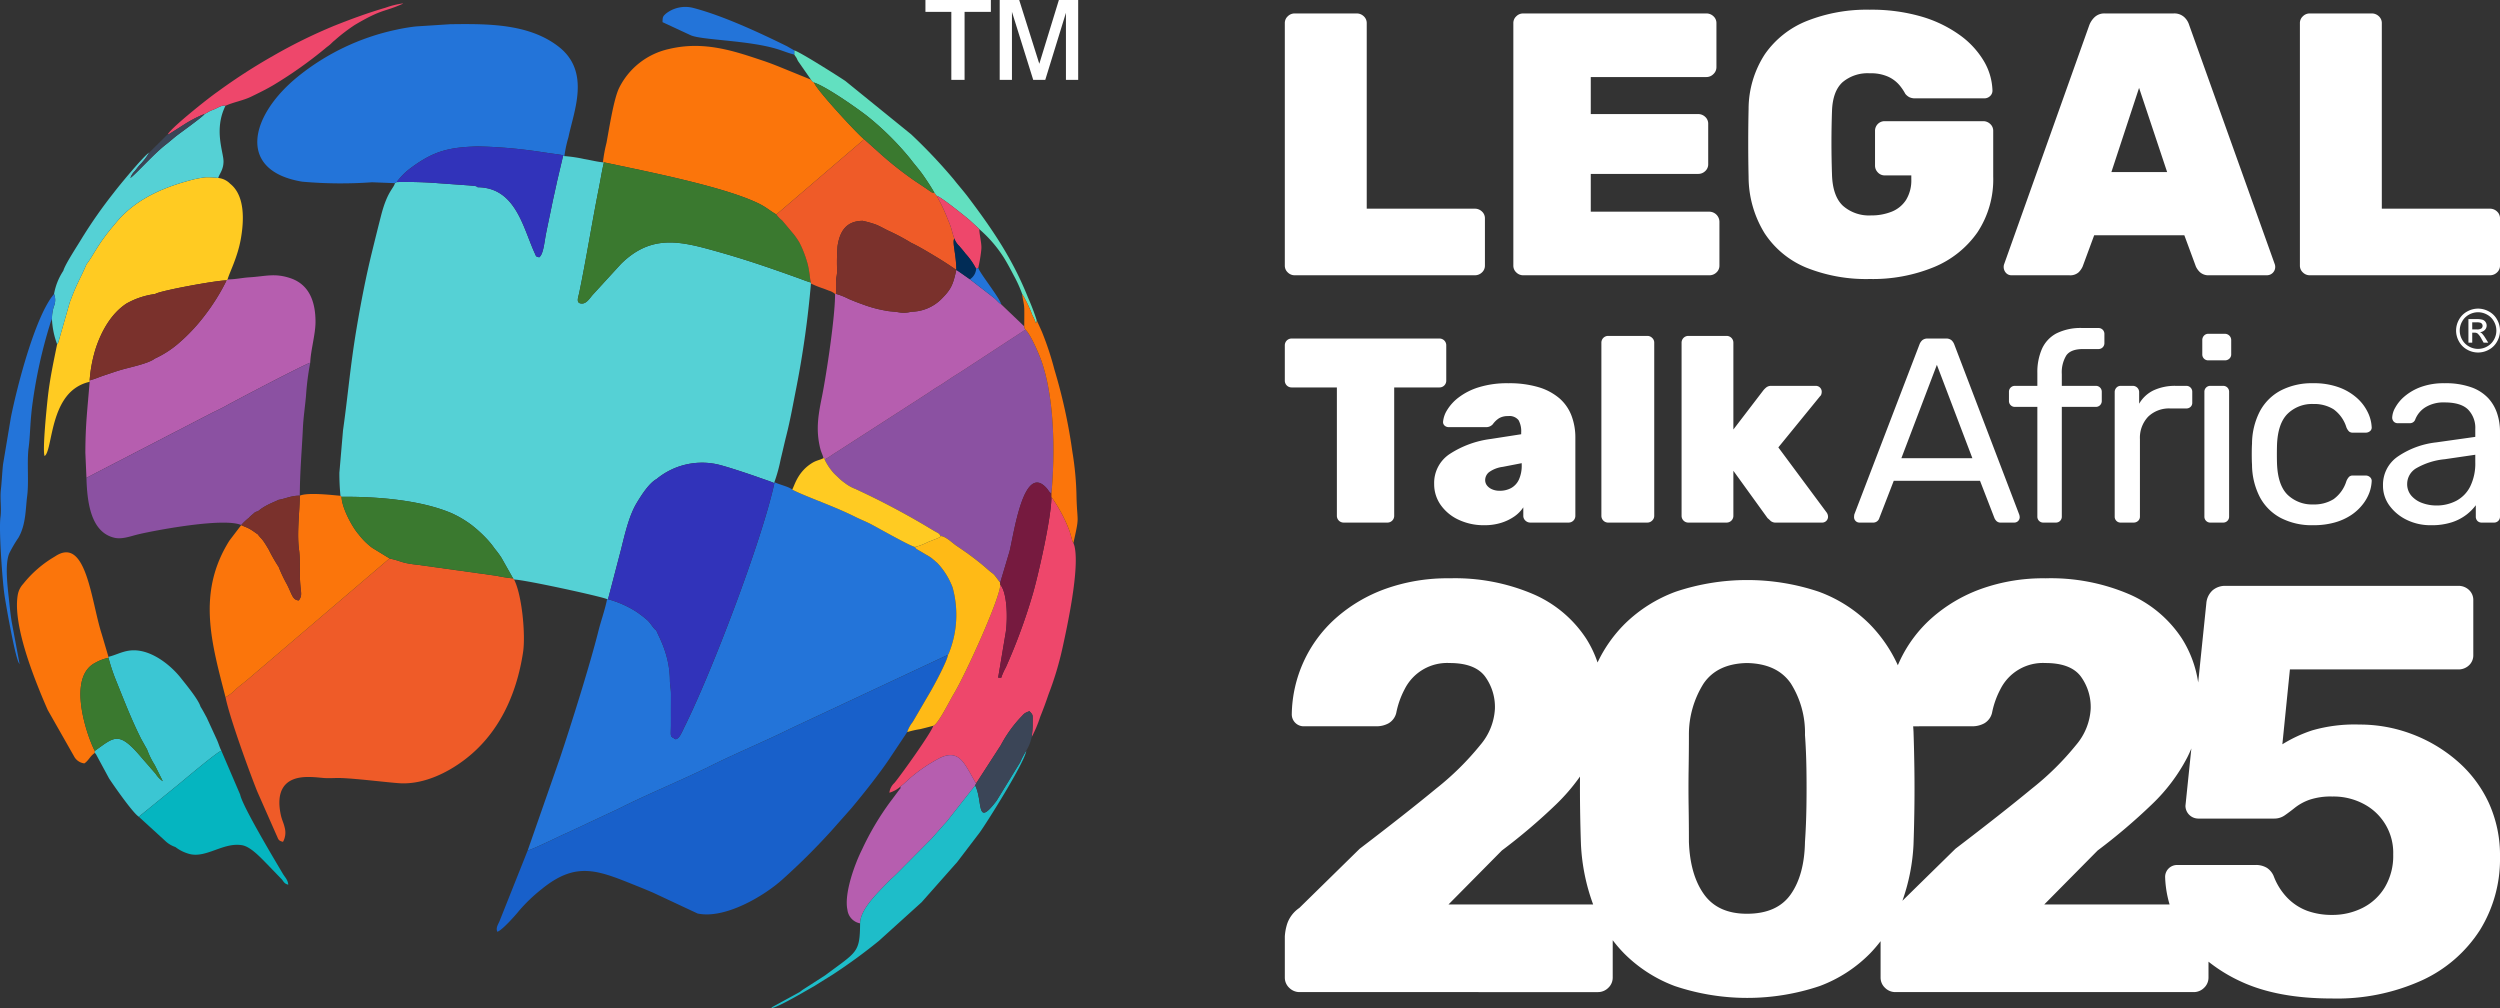 <svg xmlns="http://www.w3.org/2000/svg" viewBox="0 0 479.469 193.36"><rect x="0" y="0" width="479.469" height="193.36" fill="#333333" stroke="none"/><defs><style>.cls-1{fill:#55d1d5;}.cls-1,.cls-10,.cls-11,.cls-12,.cls-13,.cls-14,.cls-15,.cls-16,.cls-17,.cls-18,.cls-19,.cls-2,.cls-20,.cls-21,.cls-3,.cls-4,.cls-5,.cls-6,.cls-7,.cls-8,.cls-9{fill-rule:evenodd;}.cls-2{fill:#2374d9;}.cls-3{fill:#ef5b28;}.cls-4{fill:#1860ca;}.cls-5{fill:#8b51a2;}.cls-6{fill:#fb750b;}.cls-7{fill:#b65eaf;}.cls-8{fill:#3133ba;}.cls-9{fill:#ffcb22;}.cls-10{fill:#ee476b;}.cls-11{fill:#3a792f;}.cls-12{fill:#1ebdc9;}.cls-13{fill:#ffba16;}.cls-14{fill:#3bc6d3;}.cls-15{fill:#761a3f;}.cls-16{fill:#62e0c0;}.cls-17{fill:#7a312c;}.cls-18{fill:#05b5c0;}.cls-19{fill:#3b4557;}.cls-20{fill:#012c56;}.cls-21,.cls-22{fill:#fff;}</style></defs><g id="Layer_2" data-name="Layer 2"><g id="Layer_1-2" data-name="Layer 1"><path class="cls-1" d="M91.608,35.909c-.294-.308-.717-.237-1.68-.353L84.131,35.141a79.274,79.274,0,0,0-8.049-.221l-.336.209c-.271,1.042-1.474,1.597-2.651,6.178-.589,2.294-1.167,4.634-1.762,7.062-1.156,4.719-2.133,9.747-2.96,14.689-1.222,7.3-1.635,12.781-2.587,19.475l-.697,8.132a44.192,44.192,0,0,0,.208,4.419l.21.201c6.646-.067,15.104.58,21.116,3.145a20.622,20.622,0,0,1,3.784,2.232,25.361,25.361,0,0,1,3.132,2.883,16.062,16.062,0,0,1,1.335,1.674,18.465,18.465,0,0,1,1.281,1.728L98.4,110.927l.189.22c1.866,0,16.798,3.263,17.838,3.756l.185.021,2.495-9.543c.774-3.092,1.545-6.516,3.048-8.991.921-1.516,2.322-3.713,3.776-4.524a13.695,13.695,0,0,1,11.419-2.859c1.623.321,6.535,1.97,8.389,2.64.779.281,2.111.701,2.774,1.026l.004-.196a29.756,29.756,0,0,0,1.21-4.41c.373-1.496.684-2.957,1.083-4.532.786-3.108,1.309-6.118,1.938-9.288a187.436,187.436,0,0,0,2.782-19.869l.004-.193c-.579-.134-1.648-.567-2.231-.777-5.475-1.967-10.119-3.585-15.858-5.194-6.887-1.931-12.495-3.383-18.348,2.408l-5.464,5.966c-.027.032-.064.078-.09.11-.508.608-1.083,1.526-1.934,1.52-1.232-.009-.714-1.156-.54-1.983,1.329-6.347,2.482-13.652,3.805-20.256.3-1.499.582-3.323.953-4.847l-.194.003c-1.027-.089-2.433-.441-3.582-.632a26.375,26.375,0,0,0-3.806-.565l-.251-.058-1.152,4.891c-.365,1.715-.733,3.268-1.069,4.944-.337,1.679-.683,3.229-1.032,4.982-.351,1.766-.513,4.072-1.336,4.652-.689-.19-.534-.112-.829-.753-2.266-4.923-3.642-12.616-10.969-12.688"></path><path class="cls-2" d="M125.901,120.936c-.653-.438-1.135-1.485-1.8-2.035a21.455,21.455,0,0,0-2.162-1.647,19.609,19.609,0,0,0-5.326-2.329l-.185-.021c-.381,2.009-1.149,4.07-1.673,6.166-1.587,6.347-5.216,17.897-7.364,24.318l-6.189,17.722c1.07-.231,5.989-2.708,7.505-3.351l10.106-4.737c5.307-2.689,12.355-5.574,17.647-8.218,4.636-2.316,10.602-4.801,15.039-7.018l30.305-14.197a1.313,1.313,0,0,0,.215-.409,19.656,19.656,0,0,0,.67-12.53,14.041,14.041,0,0,0-2.931-4.689l-1.082-.923a10.379,10.379,0,0,0-1.116-.689c-.4-.24-.73-.439-1.133-.675-.633-.37-.785-.393-.935-.764-.991-.186-7.357-3.826-8.654-4.48-.999-.504-1.928-.859-2.875-1.336-3.915-1.97-9.17-3.755-11.777-5.062l-.254-.141c-.609-.545-2.403-.93-3.411-1.411l-.004.196c-2.416,11.074-12.069,36.409-17.373,46.989a13.208,13.208,0,0,1-.747,1.466c-.758,1.064-1.113.471-1.119.468-.808-.381-.617-.54-.603-2.4.007-1.003.002-2.007.002-3.009-0-1.004.007-2.011.006-3.015-.001-1.224-.189-1.555-.206-2.801-.068-5.181-2.451-8.791-2.573-9.437"></path><path class="cls-3" d="M43.253,133.726c.745,3.768,4.503,14.125,6.072,18.044l3.681,8.35c.414.857.311,1.107,1.273,1.332a3.661,3.661,0,0,0,.323-2.726c-.196-.898-.539-1.463-.751-2.46-.929-4.389.482-7.262,5.236-7.25,1.294.003,2.022.112,3.023.195,1.006.083,2.178-.026,3.204.004,3.229.097,10.13.994,11.825,1.023C81.461,150.314,85.723,148.239,88.968,145.812c6.651-4.976,10.098-12.504,11.352-20.73.502-3.296-.2-11.01-1.73-13.934l-.189-.22a26.465,26.465,0,0,1-3.13-.491l-14.96-2.086c-3.635-.4-3.067-.695-5.611-1.24l-27.456,23.438c-.66.539-1.369,1.052-1.99,1.625a8.608,8.608,0,0,1-1.999,1.554"></path><path class="cls-4" d="M101.202,163.108,95.791,176.697c-.298.662-.736,1.312-.407,2.001.892-.237,3.518-3.211,4.181-4.042a30.97,30.97,0,0,1,4.302-4.12c6.766-5.512,10.892-3.579,18.47-.542,1.113.447,1.9.773,2.976,1.236l8.471,3.966c5.185,1.12,12.664-3.298,16.202-6.461a126.78,126.78,0,0,0,9.457-9.394l3.862-4.358c2.242-2.671,5.41-6.662,7.317-9.526l3.364-5.048a6.363,6.363,0,0,1,1.067-1.95l3.104-5.317c.883-1.453,3.546-6.405,3.648-7.553l-30.305,14.197c-4.437,2.217-10.403,4.702-15.039,7.018-5.293,2.644-12.341,5.529-17.647,8.218l-10.106,4.737c-1.516.643-6.435,3.12-7.505,3.351"></path><path class="cls-2" d="M75.745,35.129l.336-.209a12.801,12.801,0,0,1,2.853-2.811c4.331-3.184,7.222-3.857,12.673-4.031a93.084,93.084,0,0,1,12.456,1.113l3.506.499c.765.225-.002-.172.425.19l.251.058a23.796,23.796,0,0,1,.781-3.64c1.027-5.015,4.296-12.543-1.895-17.353-5.741-4.46-13.686-4.388-20.779-4.3l-6.592.425a37.496,37.496,0,0,0-3.943.669,44.751,44.751,0,0,0-18.594,8.876c-9.355,7.529-11.863,18.155.747,20.23a84.124,84.124,0,0,0,13.388.112Z"></path><path class="cls-5" d="M158.149,88.114a11.077,11.077,0,0,0,1.839,2.721l1.234,1.171c.401.338.808.639,1.256.95a7.922,7.922,0,0,0,1.584.821,149.546,149.546,0,0,1,13.542,7.114c.541.326.912.552,1.506.9.897.526.97.438,1.287,1.015.956.029,2.25,1.33,3.047,1.871,1.121.761,1.965,1.331,3.058,2.155.966.729,1.887,1.455,2.77,2.242,1.509,1.344.99.566,2.199,2.211l.358.448,1.757-5.868c.809-2.945,2.646-17.311,7.134-12.248.444.5.386.667.932,1.054.701-7.684.624-18.092-1.887-25.373-.48-1.39-2.151-5.277-3.099-6.074l-12.012,7.847c-.811.543-1.596.992-2.447,1.563-.858.576-1.509,1.035-2.433,1.581-.872.514-1.468.988-2.301,1.506L160.523,86.646c-.903.533-1.459,1.024-2.374,1.468"></path><path class="cls-6" d="M115.634,31.135l.194-.003c7.772,1.673,23.061,4.629,29.757,7.935,1.427.704,2.067,1.361,3.321,2.07.035-.033.092-.13.108-.096l16.724-14.331c-1.03-.707-9.307-9.644-9.599-10.875-.591-.397-.185.008-.601-.556l-5.986-2.437c-.925-.373-2.097-.828-3.061-1.15-5.529-1.843-11.403-3.945-18.269-2.277a14.035,14.035,0,0,0-9.519,7.527c-1.01,2.158-1.831,7.485-2.383,10.451a27.477,27.477,0,0,0-.686,3.741"></path><path class="cls-7" d="M43.655,53.582l-.199.189a39.725,39.725,0,0,1-4.157,6.683,34.561,34.561,0,0,1-5.259,5.566,19.268,19.268,0,0,1-4.359,2.757c-1.198.941-4.596,1.621-6.372,2.133-1.12.322-2.157.701-3.173,1.03-1.051.341-1.874.733-2.946,1.015l-0.0.273c-.409,5.246-.808,8.043-.819,13.633L16.58,91.634,40.618,79.203c.869-.434,1.766-.835,2.669-1.341,2.041-1.146,15.325-8.092,16.209-8.288.073-2.275,1.005-5.466,1.015-7.771.017-4.046-1.274-7.256-4.803-8.447-3.022-1.021-4.786-.359-7.845-.171-1.436.088-2.721.405-4.209.399"></path><path class="cls-5" d="M16.58,91.634c.125,4.562.783,10.462,5.391,11.508,1.478.335,3.114-.324,4.598-.676,3.133-.743,16.378-3.256,19.698-1.765A11.053,11.053,0,0,1,47.704,99.337a6.868,6.868,0,0,1,.729-.676c.495-.399.381-.442,1.045-.611a9.65,9.65,0,0,1,1.784-1.176c.699-.382,1.48-.659,2.159-1.008,1.391-.227,2.477-.836,4.074-.797.025-4.648.396-8.641.6-13.018.091-1.962.429-4.236.599-6.213a51.024,51.024,0,0,1,.804-6.265c-.884.196-14.169,7.142-16.209,8.288-.903.507-1.8.907-2.669,1.341Z"></path><path class="cls-8" d="M125.901,120.936c.122.646,2.505,4.256,2.573,9.437.016,1.247.205,1.578.206,2.801.001,1.004-.006,2.01-.006,3.015.001,1.003.006,2.007-.002,3.009-.014,1.86-.205,2.019.603,2.4.006.003.361.596,1.119-.468a13.175,13.175,0,0,0,.747-1.466c5.304-10.58,14.957-35.915,17.373-46.989-.663-.326-1.996-.745-2.774-1.026-1.854-.669-6.766-2.319-8.389-2.64a13.695,13.695,0,0,0-11.419,2.859c-1.454.81-2.856,3.007-3.776,4.524-1.503,2.476-2.274,5.899-3.048,8.991l-2.495,9.543a19.609,19.609,0,0,1,5.326,2.329,21.455,21.455,0,0,1,2.162,1.647c.665.55,1.148,1.597,1.8,2.035"></path><path class="cls-7" d="M174.73,59.79a5.205,5.205,0,0,1-2.434.091c-.987-.154-1.619-.129-2.502-.317a24.391,24.391,0,0,1-4.36-1.194c-1.001-.354-1.666-.618-2.638-1.029a13.426,13.426,0,0,0-2.451-.975l-.191.017c.029,4.253-1.649,15.438-2.554,19.904-.678,3.351-1.17,6.241-.272,9.782.19.748.451,1.142.605,1.803.289-.002.203-.068.215.242.915-.444,1.47-.934,2.374-1.468l16.948-10.925c.833-.518,1.429-.992,2.301-1.506.924-.546,1.575-1.005,2.433-1.581.85-.571,1.635-1.021,2.447-1.563L196.664,63.224a1.017,1.017,0,0,1-.226-.635l-4.406-4.209c-.601-.388-.857-.823-1.483-1.314l-4.527-3.499c-.881-.599-1.729-1.23-2.61-1.804-.638,2.912-1.033,3.749-2.852,5.58a8.378,8.378,0,0,1-5.829,2.446"></path><path class="cls-9" d="M16.589,50.67c-1.174,2.769-1.885,3.698-3.21,7.32l-2.19,7.637a1.001,1.001,0,0,1-.234.392C10.288,69.304,9.568,72.594,9.164,76.235c-.176,1.586-1.071,10.253-.603,11.23C9.9,86.492,9.633,79.1,13.424,75.281a7.658,7.658,0,0,1,3.766-2.053l0-.273A27.428,27.428,0,0,1,18.368,66.787c1.107-3.318,2.955-6.634,5.871-8.561a15.204,15.204,0,0,1,5.515-1.838c.796-.599,11.676-2.616,13.703-2.616l.199-.189c.259-1.121,1.875-4.095,2.522-7.708.615-3.434.882-8.317-2.033-10.633a3.742,3.742,0,0,0-2.291-1.11,15.001,15.001,0,0,0-2.523-.125,20.547,20.547,0,0,0-2.215.405c-5.511,1.399-10.868,3.629-14.635,8.018l-.547.656C18.638,46.938,17.889,49.058,16.589,50.67"></path><path class="cls-6" d="M57.494,95.07c-.015,3.087-.584,7.159-.14,10.382.313,2.265-.009,4.748.328,7.505.151,1.235.089,1.506-.373,2.199-1.189-.093-1.235-.998-2.242-3.02a27.024,27.024,0,0,1-1.622-3.407,30.653,30.653,0,0,1-1.891-3.303c-.384-.64-.584-1-1.002-1.603-.439-.634-.715-.764-1.083-1.322-.545-.364-.909-.668-1.563-1.045-.582-.336-1.08-.46-1.64-.754l-2.255,2.962c-6.309,10.023-3.422,19.671-.759,30.063a8.608,8.608,0,0,0,1.999-1.554c.621-.572,1.33-1.086,1.99-1.625l27.456-23.438-.219-.158c-.042-.026-.193-.113-.245-.141l-2.86-1.753a13.176,13.176,0,0,1-2.613-2.601c-1.115-1.239-3.207-5.006-3.255-7.172l-.21-.201c-1.663-.141-6.293-.694-7.803-.014"></path><path class="cls-10" d="M191.844,112.122c-.007,2.594-6.79,17.485-9,21.095-.651,1.063-2.935,5.702-3.848,5.976-.332,1.249-6.18,9.441-7.469,10.979a3.008,3.008,0,0,0-.955,1.861,5.44,5.44,0,0,0,2.149-1.203l.366-.296c.031-.025.085-.065.118-.092l1.26-1.142a30.019,30.019,0,0,1,5.728-3.897c3.329-1.658,4.513.579,5.762,2.677l.932,1.674c.022.038.054.09.076.125.253.394.073.135.258.347l4.723-7.306a24.686,24.686,0,0,1,3.746-5.278c.78-.784.619-.821,1.754-1.252.764.882.596.497.606,2.811a16.48,16.48,0,0,1-.205,2.205,24.262,24.262,0,0,0,1.665-3.955c.586-1.456,1.069-2.739,1.57-4.245a61.181,61.181,0,0,0,2.693-8.935c.866-3.947,3.349-15.268,2.29-19.563l-.196-.586a1.131,1.131,0,0,1-.21-.419l-.263-.947a12.012,12.012,0,0,0-.387-1.213,27.928,27.928,0,0,0-3.358-6.222c.012,3.862-2.503,14.891-3.538,18.476a110.574,110.574,0,0,1-5.221,14.226,10.657,10.657,0,0,0-.859,1.947h-.6l1.468-8.76c.382-2.767.261-7.516-1.054-9.091"></path><path class="cls-11" d="M155.536,54.185c-.226-.489-.237-2.378-.824-4.194a20.598,20.598,0,0,0-1.376-3.436,14.752,14.752,0,0,0-1.051-1.556l-2.283-2.728a5.079,5.079,0,0,1-1.095-1.135c-1.254-.709-1.895-1.366-3.321-2.07-6.696-3.305-21.985-6.262-29.757-7.935-.371,1.524-.653,3.348-.953,4.847-1.323,6.604-2.476,13.91-3.805,20.256-.173.826-.691,1.974.54,1.983.851.006,1.426-.912,1.934-1.52.026-.032.063-.078.09-.11l5.464-5.966c5.853-5.791,11.461-4.339,18.348-2.408,5.739,1.609,10.383,3.227,15.858,5.194.584.21,1.652.643,2.231.777"></path><path class="cls-3" d="M148.906,41.136a5.079,5.079,0,0,0,1.095,1.135l2.283,2.728a14.752,14.752,0,0,1,1.051,1.556,20.598,20.598,0,0,1,1.376,3.436c.586,1.816.598,3.705.824,4.194l-.004.193a18.395,18.395,0,0,0,2.288.927c.526.187.766.287,1.162.442a3.003,3.003,0,0,1,1.173.635l.191-.017c0-.727-.017-1.471-.008-2.195.014-1.081.185-1.183.215-2.191a41.628,41.628,0,0,1,.075-4.742c.428-2.88,1.662-4.842,4.807-4.886a20.219,20.219,0,0,1,2.598.737c.821.35,1.468.724,2.279,1.128a39.932,39.932,0,0,1,4.418,2.34c1.471.691,2.977,1.616,4.411,2.465,1.51.894,2.889,1.797,4.271,2.742-.018-3.03-.843-5.329-.379-6.018-.297-.704-.424-1.477-.707-2.294-.265-.764-.5-1.269-.796-2.014a32.335,32.335,0,0,0-1.898-3.897c-.182-.253-.272-.387-.434-.579a.277.277,0,0,1-.094.008l-.308-.052c-.278-.108-.128-.054-.476-.287-.415-.277-.43-.311-.844-.581l-1.805-1.203a66.992,66.992,0,0,1-6.747-5.284l-3.187-2.853L149.014,41.041c-.016-.034-.073.063-.108.096"></path><path class="cls-6" d="M18.186,144.399v-.393c-.029-.039-.064-.154-.075-.125-.011.029-.06-.099-.074-.127l-.374-.828c-.2-.501-.311-.765-.454-1.15-1.377-3.718-3.687-12.279,1.106-14.683a8.447,8.447,0,0,1,2.486-.929l-.003-.193-1.282-4.345c-2.042-6.274-2.94-18.955-8.952-14.916a21.792,21.792,0,0,0-6.133,5.297,4.158,4.158,0,0,0-1.009,2c-.969,5.255,2.5,14.288,4.078,18.23.57,1.422,1.075,2.622,1.665,3.949l5.158,9.078a2.582,2.582,0,0,0,1.858,1.147c.86-.582,1.015-1.33,2.004-2.013"></path><path class="cls-7" d="M172.721,150.83c-.078.667.075.149-.356.776l-1.548,2.066a53.297,53.297,0,0,0-5.52,9.318c-1.317,2.612-3.457,8.371-2.767,11.525a2.985,2.985,0,0,0,2.427,2.573c.019-2.757,3.57-6.051,5.436-7.999.015-.016.385-.385.401-.401l.208-.193c.043-.039.169-.149.213-.188.567-.51.973-.937,1.522-1.486l5.79-5.84c.029-.029.073-.069.102-.099L180.885,158.325c.311-.357.485-.507.758-.846l5.382-6.84.198-.414c-.185-.211-.005.048-.258-.347-.022-.035-.054-.087-.076-.125l-.932-1.674c-1.249-2.098-2.433-4.335-5.762-2.677a30.019,30.019,0,0,0-5.728,3.897l-1.26,1.142c-.033.028-.087.068-.118.092Z"></path><path class="cls-11" d="M74.699,107.11c2.545.546,1.976.84,5.611,1.24l14.96,2.086a26.465,26.465,0,0,0,3.13.491l-2.246-3.98a18.465,18.465,0,0,0-1.281-1.728,16.062,16.062,0,0,0-1.335-1.674,25.361,25.361,0,0,0-3.132-2.883,20.622,20.622,0,0,0-3.784-2.232c-6.012-2.565-14.47-3.212-21.116-3.145.048,2.166,2.14,5.933,3.255,7.172a13.176,13.176,0,0,0,2.613,2.601l2.86,1.753c.052.028.203.116.245.141Z"></path><path class="cls-12" d="M187.024,150.639l-5.382,6.84c-.273.339-.447.489-.758.846l-2.256,2.557c-.029.03-.073.07-.102.099l-5.79,5.84c-.549.549-.955.976-1.522,1.486-.044.039-.17.149-.213.188l-.208.193c-.016.015-.386.384-.401.401-1.866,1.948-5.417,5.242-5.436,7.999-.047,5.695-.559,5.379-6.682,9.958l-4.27,2.747c-.37.242-.351.287-.699.503l-5.06,2.769a1.292,1.292,0,0,0-.352.297c1.235-.096,6.697-3.362,8.124-4.153l3.708-2.31a105.348,105.348,0,0,0,8.811-6.431l8.215-7.426,6.402-7.233c.183-.201.187-.199.381-.42l4.335-5.69c1.159-1.55,8.796-13.671,8.955-15.736a17.719,17.719,0,0,0-1.188,2.25l-4.492,7.336c-4.025,5.332-2.579.148-4.12-2.909"></path><path class="cls-1" d="M39.242,21.853c-.323.551-4.746,3.661-5.661,4.409-.623.508-1.171.997-1.759,1.449-2.331,1.797-5.813,5.744-6.817,6.417a3.695,3.695,0,0,1,.863-1.343c.352-.427.55-.714.896-1.109a11.916,11.916,0,0,0,1.849-2.405c-.935.466-5.921,6.521-6.792,7.689A91.367,91.367,0,0,0,15.706,45.685c-.84,1.415-3.258,5.062-3.556,6.241a11.675,11.675,0,0,0-1.784,4.459,3.106,3.106,0,0,1-.028,2.371,7.838,7.838,0,0,0-.372,2.439,15.653,15.653,0,0,0,.99,4.825,1.001,1.001,0,0,0,.234-.392l2.19-7.637c1.325-3.622,2.036-4.552,3.21-7.32C17.889,49.058,18.638,46.938,21.932,43.085l.547-.656c3.767-4.389,9.125-6.619,14.635-8.018a20.547,20.547,0,0,1,2.215-.405,15.001,15.001,0,0,1,2.523.125c.203-.763,1.023-1.551,1.016-3.21-.007-1.755-1.885-6.063.372-10.628-.505-.236-1.558.411-1.995.604-.405.179-.689.255-1.131.476a8.622,8.622,0,0,1-.872.481"></path><path class="cls-13" d="M175.491,104.908c.15.371.302.394.935.764.403.236.733.435,1.133.675a10.379,10.379,0,0,1,1.116.689l1.082.923a14.041,14.041,0,0,1,2.931,4.689,19.656,19.656,0,0,1-.67,12.53,1.313,1.313,0,0,1-.215.409c-.102,1.148-2.765,6.1-3.648,7.553l-3.104,5.317a6.363,6.363,0,0,0-1.067,1.95,17.972,17.972,0,0,1,2.452-.559c.924-.219,1.687-.423,2.559-.655.912-.274,3.197-4.913,3.848-5.976,2.211-3.61,8.993-18.501,9-21.095l-.017-.389-.358-.448c-1.209-1.644-.69-.867-2.199-2.211-.883-.787-1.804-1.513-2.77-2.242-1.093-.825-1.937-1.394-3.058-2.155-.796-.541-2.091-1.842-3.047-1.871-.278.405.098.089-.556.418l-1.875.738a11.506,11.506,0,0,1-2.475.946"></path><path class="cls-14" d="M28.21,143.754a15.392,15.392,0,0,0,1.476,2.991l1.539,3.082a4.989,4.989,0,0,1-1.381-1.435l-.939-1.066c-.027-.032-.064-.078-.091-.11-.026-.032-.064-.079-.09-.111-.027-.032-.064-.077-.092-.109l-1.219-1.387c-4.64-5.568-5.355-4.348-9.227-1.605v.393a1.403,1.403,0,0,1,.271.345l2.462,4.555c.678,1.035,4.502,6.581,5.702,7.342l7.841-6.386c.81-.662,7.176-6.048,7.99-6.268-.347-.686-.509-1.347-.86-2.125l-1.96-4.26c-.381-.678-.717-1.365-1.17-2.062-.395-1.37-2.748-4.2-3.738-5.46-1.808-2.3-4.789-4.699-7.791-5.241-2.688-.486-4.204.683-6.133,1.132l.003.193A37.449,37.449,0,0,0,22.37,130.803c1.496,3.713,2.9,7.346,4.71,10.931Z"></path><path class="cls-2" d="M9.966,61.195a7.838,7.838,0,0,1,.372-2.439,3.106,3.106,0,0,0,.028-2.371C6.806,60.525,3.369,73.739,2.098,79.995L.575,89.1C.413,90.71.335,92.432.169,93.909c-.198,1.757.153,3.585-.086,5.329-.323,2.356.372,12.106.762,14.786.259,1.787,1.969,11.617,2.756,13.096.02.036.064.101.08.13a1.304,1.304,0,0,0,.081.129l-1.519-8.123c-.252-1.563-.346-2.627-.525-4.289-.256-2.39-.82-6.736.053-8.831a25.973,25.973,0,0,1,1.779-3.032c1.453-2.538,1.345-5.582,1.66-7.965.355-2.687-.078-6.662.288-9.335.318-2.33.247-5.039.795-8.829A94.032,94.032,0,0,1,9.583,62.218c.027-.085.122-.401.143-.459l.175-.427a1.01,1.01,0,0,1,.064-.136"></path><path class="cls-8" d="M91.608,35.909c7.327.072,8.703,7.765,10.969,12.688.295.64.14.563.829.753.822-.58.985-2.886,1.336-4.652.349-1.753.695-3.303,1.032-4.982.337-1.676.704-3.229,1.069-4.944l1.152-4.891c-.426-.363.341.035-.425-.19l-3.506-.499a93.084,93.084,0,0,0-12.456-1.113c-5.45.173-8.341.846-12.673,4.031a12.801,12.801,0,0,0-2.853,2.811,79.274,79.274,0,0,1,8.049.221l5.797.415c.964.116,1.386.045,1.68.353"></path><path class="cls-15" d="M191.827,111.732l.017.389c1.316,1.575,1.437,6.324,1.054,9.091l-1.468,8.76h.6a10.657,10.657,0,0,1,.859-1.947,110.574,110.574,0,0,0,5.221-14.226c1.035-3.585,3.55-14.614,3.538-18.476V94.671c-.546-.388-.488-.554-.932-1.054-4.489-5.063-6.325,9.303-7.134,12.248Z"></path><path class="cls-16" d="M152.327,10.466l.408.6c.121.219.182.402.333.669l2.471,3.544c.416.564.01.159.601.556,2.427.834,8.245,4.917,10.227,6.461a55.135,55.135,0,0,1,8.247,8.194c.826,1.11,1.649,1.979,2.461,3.154.775,1.122,1.443,2.113,2.125,3.316.161.193.252.326.434.579.923.271,5.489,3.973,6.319,4.672l1.46,1.346c.013.012.386.377.403.393a24.658,24.658,0,0,1,4.734,5.497c.725,1.189,1.218,2.124,1.86,3.354a25.596,25.596,0,0,1,1.631,3.578,24.915,24.915,0,0,1,1.95,4.07,7.46,7.46,0,0,1,.659,1.546c.242-.321.156.127.167-.604a45.158,45.158,0,0,0-1.656-4.324c-2.955-7.404-6.777-13.011-11.459-19.22-.943-1.251-1.82-2.21-2.779-3.437a102.134,102.134,0,0,0-8.187-8.655L162.115,15.52c-1.515-1.011-8.786-5.622-9.787-5.854Z"></path><path class="cls-9" d="M151.929,93.889l.254.141c2.607,1.307,7.862,3.092,11.777,5.062.947.477,1.876.832,2.875,1.336,1.297.654,7.663,4.294,8.654,4.48a11.506,11.506,0,0,0,2.475-.946l1.875-.738c.654-.329.277-.013.556-.418-.317-.577-.39-.489-1.287-1.015-.593-.348-.965-.574-1.506-.9a149.546,149.546,0,0,0-13.542-7.114,7.922,7.922,0,0,1-1.584-.821c-.448-.311-.854-.611-1.256-.95L159.988,90.835a11.077,11.077,0,0,1-1.839-2.721c-.012-.31.074-.244-.215-.242-.72.366-1.329.411-2.111.881-2.934,1.762-3.47,4.541-3.894,5.136"></path><path class="cls-10" d="M32.212,25.706c.383.161-.169.162.266-.023l3.017-1.918A22.631,22.631,0,0,1,39.242,21.853a8.622,8.622,0,0,0,.872-.481c.442-.221.726-.297,1.131-.476.437-.193,1.49-.839,1.995-.604,1.478-.69,3.386-1.005,4.892-1.736,1.59-.772,2.998-1.453,4.478-2.341A81.536,81.536,0,0,0,62.347,9.311c.4-.357.507-.387.892-.713.404-.344.497-.509.946-.858a33.544,33.544,0,0,1,3.861-2.958c5.269-3.119,5.626-2.468,8.901-3.929.372-.166.181-.068.386-.204a15.701,15.701,0,0,0-3.377.826c-3.411.993-6.503,2.14-9.791,3.441a99.39,99.39,0,0,0-11.827,5.817,109.54,109.54,0,0,0-10.591,6.849c-1.878,1.295-8.743,6.782-9.536,8.125"></path><path class="cls-11" d="M18.186,144.006c3.872-2.743,4.587-3.963,9.227,1.605l1.219,1.387c.027.032.065.077.092.109.027.032.064.078.09.111.027.031.064.078.091.11l.939,1.066a4.989,4.989,0,0,0,1.381,1.435l-1.539-3.082A15.392,15.392,0,0,1,28.21,143.754l-1.13-2.021c-1.81-3.585-3.214-7.218-4.71-10.931a37.449,37.449,0,0,1-1.568-4.639,8.447,8.447,0,0,0-2.486.929c-4.793,2.404-2.483,10.965-1.106,14.683.143.385.254.649.454,1.15l.374.828c.015.028.064.156.074.127.01-.029.046.086.075.125"></path><path class="cls-6" d="M196.438,62.589a1.017,1.017,0,0,0,.226.635c.948.797,2.62,4.684,3.099,6.074,2.511,7.282,2.588,17.69,1.887,25.373v.651a27.928,27.928,0,0,1,3.358,6.222,12.012,12.012,0,0,1,.387,1.213l.263.947a1.131,1.131,0,0,0,.21.419c1.203-5.358.744-3.632.597-8.632a58.485,58.485,0,0,0-.794-8.83A103.517,103.517,0,0,0,202.218,70.863a57.903,57.903,0,0,0-2.392-7.233l-1.01-2.236c-.011.731.075.283-.167.604a7.46,7.46,0,0,0-.659-1.546,24.915,24.915,0,0,0-1.95-4.07c.084,1.043.394,1.773.408,3.002.012,1.059-.005,2.144-.011,3.205"></path><path class="cls-17" d="M29.682,68.777a19.268,19.268,0,0,0,4.359-2.757,34.561,34.561,0,0,0,5.259-5.566,39.725,39.725,0,0,0,4.157-6.683c-2.027,0-12.907,2.017-13.703,2.616a15.204,15.204,0,0,0-5.515,1.838c-2.916,1.927-4.763,5.243-5.871,8.561a27.428,27.428,0,0,0-1.178,6.169c1.072-.283,1.896-.674,2.946-1.015,1.016-.33,2.053-.708,3.173-1.03,1.776-.512,5.175-1.192,6.372-2.133"></path><path class="cls-18" d="M33.635,162.446a7.622,7.622,0,0,0,2.681,1.329c3.218.863,6.511-2.275,10.099-1.677,1.667.278,3.589,2.405,4.703,3.519l2.956,3.059c.382.514.506.816,1.213,1.002-.079-.955-.613-1.382-1.067-2.148-1.572-2.655-7.739-12.957-8.158-15.13l-3.609-8.412c-.814.22-7.18,5.606-7.99,6.268l-7.841,6.386,5.024,4.589a5.236,5.236,0,0,0,1.99,1.217"></path><path class="cls-19" d="M187.222,150.225l-.198.414c1.541,3.057.096,8.241,4.12,2.909l4.492-7.336a17.719,17.719,0,0,1,1.188-2.25,7.798,7.798,0,0,0,1.022-2.556,16.48,16.48,0,0,0,.205-2.205c-.01-2.314.158-1.929-.606-2.811-1.135.431-.975.469-1.754,1.252a24.686,24.686,0,0,0-3.746,5.278Z"></path><path class="cls-2" d="M152.327,10.466l.001-.8-1.401-.803C145.634,6.253,138.663,3.014,132.995,1.53a6.042,6.042,0,0,0-5.215,1.03c-.616.537-.713.652-.713,1.69l5.338,2.481c2.091,1.001,11.254.949,16.895,2.755.941.301,2.019.742,3.027.98"></path><path class="cls-11" d="M165.739,26.71l3.187,2.853a66.992,66.992,0,0,0,6.747,5.284l1.805,1.203c.414.27.429.304.844.581.348.232.198.178.476.287l.308.052a.277.277,0,0,0,.094-.008c-.681-1.203-1.35-2.194-2.125-3.316-.812-1.176-1.634-2.044-2.461-3.154a55.135,55.135,0,0,0-8.247-8.194c-1.981-1.544-7.8-5.627-10.227-6.461.292,1.23,8.569,10.167,9.599,10.875"></path><path class="cls-17" d="M174.73,59.79a8.378,8.378,0,0,0,5.829-2.446c1.82-1.831,2.215-2.668,2.852-5.58-1.382-.945-2.761-1.848-4.271-2.742-1.433-.849-2.94-1.774-4.411-2.465a39.932,39.932,0,0,0-4.418-2.34c-.811-.404-1.458-.779-2.279-1.128a20.219,20.219,0,0,0-2.598-.737c-3.145.044-4.379,2.007-4.807,4.886a41.627,41.627,0,0,0-.075,4.742c-.03,1.008-.201,1.11-.215,2.191-.009.725.008,1.468.008,2.195a13.426,13.426,0,0,1,2.451.975c.972.411,1.637.675,2.638,1.029a24.391,24.391,0,0,0,4.36,1.194c.883.189,1.515.163,2.502.317a5.205,5.205,0,0,0,2.434-.091"></path><path class="cls-17" d="M53.446,108.73a27.024,27.024,0,0,0,1.622,3.407c1.006,2.022,1.053,2.927,2.242,3.02.463-.694.524-.964.373-2.199-.337-2.757-.015-5.24-.328-7.505-.444-3.223.125-7.295.14-10.382-1.597-.039-2.683.571-4.074.797-.678.349-1.459.626-2.159,1.008a9.65,9.65,0,0,0-1.784,1.176c-.663.169-.55.212-1.045.611a6.868,6.868,0,0,0-.729.676A11.053,11.053,0,0,0,46.267,100.701c.56.294,1.058.418,1.64.754.654.378,1.017.681,1.563,1.045.368.559.644.688,1.083,1.322.418.603.618.963,1.002,1.603a30.588,30.588,0,0,0,1.891,3.303"></path><path class="cls-10" d="M183.033,45.745a3.613,3.613,0,0,0,.948,1.446c.448.543.72.818,1.175,1.432a13.125,13.125,0,0,1,2.062,2.95l.399-.2a27.24,27.24,0,0,0,.597-3.63c.075-1.1-.375-2.699-.399-3.79-.018-.016-.39-.381-.403-.393l-1.46-1.346c-.83-.699-5.397-4.402-6.319-4.672a32.335,32.335,0,0,1,1.898,3.897c.295.745.531,1.25.796,2.014.283.816.41,1.59.707,2.294"></path><path class="cls-20" d="M183.412,51.763c.881.574,1.729,1.204,2.61,1.804a2.614,2.614,0,0,0,1.196-1.994,13.125,13.125,0,0,0-2.062-2.95c-.455-.615-.727-.889-1.175-1.432a3.613,3.613,0,0,1-.948-1.446c-.464.689.361,2.988.379,6.018"></path><path class="cls-19" d="M32.212,25.706l-3.598,3.565a11.916,11.916,0,0,1-1.849,2.405c-.345.395-.543.682-.896,1.109a3.695,3.695,0,0,0-.863,1.343c1.004-.673,4.486-4.621,6.817-6.417.588-.453,1.136-.941,1.759-1.449.915-.748,5.337-3.858,5.661-4.409a22.631,22.631,0,0,0-3.747,1.911l-3.017,1.918c-.435.185.117.185-.266.023"></path><path class="cls-2" d="M187.218,51.573a2.614,2.614,0,0,1-1.196,1.994l4.527,3.499c.627.491.882.926,1.483,1.314-.37-1.351-4.144-6.019-4.414-7.008Z"></path><path class="cls-21" d="M191.73,15.32V0h3.74l3.856,12.235L203.08,0h3.702V15.32h-2.348V2.457l-3.965,12.863h-2.31l-4.08-13.049v13.049Zm-9.277,0V2.271h-4.966V0h12.549V2.271h-5.043v13.049Z"></path><path class="cls-22" d="M335.043,175.246q5.788,0,8.403-3.729,2.616-3.729,2.727-10.073.223-3.228.278-6.79.055-3.561,0-7.124-.056-3.562-.278-6.567a17.67,17.67,0,0,0-2.727-9.906q-2.615-3.784-8.403-3.896-5.677.112-8.292,3.896a18.303,18.303,0,0,0-2.838,9.906q0,3.005-.055,6.567-.055,3.562,0,7.124.056,3.562.055,6.79.223,6.344,2.894,10.073,2.671,3.729,8.236,3.729m-32.018-26.315a37.51,37.51,0,0,1-4.577,5.334A111.723,111.723,0,0,1,288.041,163.114l-10.24,10.352H305.547a38.407,38.407,0,0,1-2.337-11.465q-.111-3.005-.167-6.845Q302.998,152.079,303.025,148.931Zm63.895-9.636q.039.497.067,1.001.111,3.117.167,7.068.055,3.951,0,7.791-.056,3.84-.167,6.845a37.569,37.569,0,0,1-2.129,10.758l10.174-9.978q8.905-6.79,14.637-11.52a53.624,53.624,0,0,0,8.515-8.404,11.663,11.663,0,0,0,2.783-6.901,9.933,9.933,0,0,0-1.948-6.289q-1.947-2.504-6.734-2.505a9.115,9.115,0,0,0-8.626,5.009,16.383,16.383,0,0,0-1.614,4.564,3.177,3.177,0,0,1-1.503,2.003,4.824,4.824,0,0,1-2.282.557Zm53.355,4.247q-.35.865-.776,1.707a34.275,34.275,0,0,1-6.79,9.015,111.675,111.675,0,0,1-10.407,8.849l-10.24,10.352H416.1a20.852,20.852,0,0,1-.855-5.231,2.282,2.282,0,0,1,2.338-2.337h14.915a4.071,4.071,0,0,1,2.282.557,3.552,3.552,0,0,1,1.28,1.558,12.154,12.154,0,0,0,2.671,4.229,10.39,10.39,0,0,0,3.784,2.449,13.775,13.775,0,0,0,4.786.779,12.759,12.759,0,0,0,5.788-1.336,10.45,10.45,0,0,0,4.285-3.951,11.745,11.745,0,0,0,1.614-6.289,10.554,10.554,0,0,0-5.621-9.684,12.327,12.327,0,0,0-6.066-1.447,12.839,12.839,0,0,0-4.341.612,9.856,9.856,0,0,0-2.783,1.503q-1.113.89-2.003,1.503a3.456,3.456,0,0,1-2.003.612h-14.582a2.469,2.469,0,0,1-2.448-2.448ZM249.307,190.272a2.798,2.798,0,0,1-2.059-.834,2.67,2.67,0,0,1-.835-1.948v-7.903a10.07,10.07,0,0,1,.445-2.393A6.031,6.031,0,0,1,249.195,174.133l11.576-11.353q8.904-6.79,14.637-11.52a53.658,53.658,0,0,0,8.515-8.404,11.663,11.663,0,0,0,2.783-6.901,9.935,9.935,0,0,0-1.948-6.289q-1.948-2.504-6.734-2.505a9.115,9.115,0,0,0-8.626,5.009,16.387,16.387,0,0,0-1.614,4.564,3.176,3.176,0,0,1-1.502,2.003,4.825,4.825,0,0,1-2.282.557H250.086a2.283,2.283,0,0,1-2.338-2.338,25.151,25.151,0,0,1,8.404-18.365,29.242,29.242,0,0,1,9.461-5.621,35.258,35.258,0,0,1,12.411-2.059,38.159,38.159,0,0,1,16.084,3.061,23.039,23.039,0,0,1,10.073,8.459,20.993,20.993,0,0,1,2.212,4.623,26.386,26.386,0,0,1,5.221-7.405,27.442,27.442,0,0,1,9.795-6.178,43.209,43.209,0,0,1,27.381,0,26.884,26.884,0,0,1,9.739,6.178,27.444,27.444,0,0,1,5.454,7.937q.149-.353.309-.702a25.24,25.24,0,0,1,6.122-8.292,29.241,29.241,0,0,1,9.461-5.621,35.257,35.257,0,0,1,12.411-2.059,38.161,38.161,0,0,1,16.084,3.061,23.041,23.041,0,0,1,10.073,8.459,21.671,21.671,0,0,1,3.139,8.454l1.566-15.188a3.759,3.759,0,0,1,1.225-2.504,3.697,3.697,0,0,1,2.448-.835h44.634a2.904,2.904,0,0,1,2.059.779,2.618,2.618,0,0,1,.834,2.004v10.462a2.618,2.618,0,0,1-.834,2.004,2.904,2.904,0,0,1-2.059.779H439.176L437.729,142.745a26.49,26.49,0,0,1,5.732-2.671,29.318,29.318,0,0,1,9.072-1.113,28.164,28.164,0,0,1,10.073,1.837,28.544,28.544,0,0,1,8.682,5.176,23.909,23.909,0,0,1,6.011,7.959,24.186,24.186,0,0,1,2.17,10.407,25.834,25.834,0,0,1-3.84,14.024,26.131,26.131,0,0,1-11.075,9.628A39.489,39.489,0,0,1,447.19,191.497q-10.463,0-17.475-3.283a30.139,30.139,0,0,1-6.153-3.776v3.052a2.671,2.671,0,0,1-.834,1.948,2.799,2.799,0,0,1-2.059.834H363.568a2.799,2.799,0,0,1-2.059-.834,2.671,2.671,0,0,1-.835-1.948v-6.981a27.582,27.582,0,0,1-1.979,2.307,26.552,26.552,0,0,1-9.684,6.289,43.558,43.558,0,0,1-27.827,0,27.101,27.101,0,0,1-9.739-6.289,26.668,26.668,0,0,1-2.146-2.496v7.171a2.671,2.671,0,0,1-.835,1.948,2.799,2.799,0,0,1-2.059.834Z"></path><path class="cls-21" d="M257.708,100.225a1.292,1.292,0,0,1-1.311-1.311V74.306h-8.673a1.293,1.293,0,0,1-1.312-1.311v-6.757a1.292,1.292,0,0,1,1.312-1.311H276.063a1.291,1.291,0,0,1,1.311,1.311v6.757a1.292,1.292,0,0,1-1.311,1.311h-8.674V98.914a1.291,1.291,0,0,1-1.311,1.311Zm26.978.505a11.28,11.28,0,0,1-4.967-1.059,8.605,8.605,0,0,1-3.429-2.849,6.899,6.899,0,0,1-1.235-4.009,6.647,6.647,0,0,1,2.95-5.723,18.773,18.773,0,0,1,7.892-2.899l5.849-.908v-.353a4.378,4.378,0,0,0-.504-2.345,2.233,2.233,0,0,0-2.017-.782,3.24,3.24,0,0,0-1.715.404,4.363,4.363,0,0,0-1.21,1.16,1.689,1.689,0,0,1-1.311.555h-7.11a1.178,1.178,0,0,1-.832-.303.91.91,0,0,1-.277-.806,5.073,5.073,0,0,1,.756-2.144,8.749,8.749,0,0,1,2.194-2.42,12.36,12.36,0,0,1,3.858-1.966,18.285,18.285,0,0,1,5.698-.782,19.573,19.573,0,0,1,5.799.757,10.963,10.963,0,0,1,3.984,2.117,8.325,8.325,0,0,1,2.319,3.303,11.783,11.783,0,0,1,.756,4.311V98.914a1.292,1.292,0,0,1-1.311,1.311h-7.311a1.351,1.351,0,0,1-.958-.379,1.227,1.227,0,0,1-.404-.932V97.3a6.423,6.423,0,0,1-1.74,1.765,9.24,9.24,0,0,1-2.521,1.21A10.597,10.597,0,0,1,284.686,100.729Zm2.925-6.606a4.51,4.51,0,0,0,2.219-.529,3.548,3.548,0,0,0,1.488-1.639,6.427,6.427,0,0,0,.529-2.773v-.352l-3.631.706a5.727,5.727,0,0,0-2.622,1.009,1.957,1.957,0,0,0-.756,1.512,1.679,1.679,0,0,0,.353,1.059,2.484,2.484,0,0,0,.984.731A3.54,3.54,0,0,0,287.611,94.123Zm20.826,6.102a1.292,1.292,0,0,1-1.311-1.311V65.733a1.291,1.291,0,0,1,1.311-1.311h7.513a1.293,1.293,0,0,1,.908.378,1.228,1.228,0,0,1,.404.933v33.181a1.227,1.227,0,0,1-.404.932,1.293,1.293,0,0,1-.908.379Zm15.38,0a1.293,1.293,0,0,1-1.311-1.311V65.733a1.292,1.292,0,0,1,1.311-1.311h7.312a1.292,1.292,0,0,1,1.311,1.311V82.374l5.748-7.513a4.268,4.268,0,0,1,.555-.555,1.503,1.503,0,0,1,1.008-.302h8.472a1.121,1.121,0,0,1,1.16,1.16,1.603,1.603,0,0,1-.075.454.62.62,0,0,1-.227.353l-8.018,9.833,9.278,12.506a1.443,1.443,0,0,1,.252.756,1.121,1.121,0,0,1-1.16,1.16h-8.774a1.497,1.497,0,0,1-1.084-.327,7.165,7.165,0,0,0-.58-.53L332.44,90.291v8.623a1.293,1.293,0,0,1-1.311,1.311Zm32.777,0a1.034,1.034,0,0,1-1.009-1.009,3.358,3.358,0,0,1,.051-.555l12.505-32.626a2.041,2.041,0,0,1,.555-.807,1.595,1.595,0,0,1,1.059-.302h3.429a1.595,1.595,0,0,1,1.059.302,2.042,2.042,0,0,1,.555.807l12.455,32.626a1.766,1.766,0,0,1,.101.555,1.034,1.034,0,0,1-1.009,1.009h-2.571a1.143,1.143,0,0,1-.883-.303,1.914,1.914,0,0,1-.378-.555l-2.773-7.161h-16.54l-2.773,7.161a1.163,1.163,0,0,1-.353.555,1.231,1.231,0,0,1-.908.303Zm8.068-12.354h13.615l-6.807-17.901Zm27.237,12.354a1.121,1.121,0,0,1-1.16-1.16V78.038h-4.286a1.122,1.122,0,0,1-1.16-1.16V75.163a1.121,1.121,0,0,1,1.16-1.16h4.286V71.482a11.084,11.084,0,0,1,.857-4.513,6.265,6.265,0,0,1,2.748-3.001,10.377,10.377,0,0,1,5.068-1.059h3.026a1.122,1.122,0,0,1,1.16,1.16V65.784a1.121,1.121,0,0,1-1.16,1.159h-2.924q-2.371,0-3.228,1.235a6.207,6.207,0,0,0-.857,3.555v2.269h6.505a1.121,1.121,0,0,1,1.16,1.16v1.714a1.123,1.123,0,0,1-1.16,1.16h-6.505V99.065a1.12,1.12,0,0,1-1.159,1.16Zm14.833,0a1.121,1.121,0,0,1-1.16-1.16V75.213a1.215,1.215,0,0,1,.328-.857,1.085,1.085,0,0,1,.832-.353h2.32a1.205,1.205,0,0,1,1.21,1.21v2.219a6.394,6.394,0,0,1,2.774-2.572,9.738,9.738,0,0,1,4.286-.857h1.966a1.121,1.121,0,0,1,1.16,1.16v2.067a1.045,1.045,0,0,1-.328.807,1.179,1.179,0,0,1-.832.302H416.263a5.739,5.739,0,0,0-4.286,1.589,5.878,5.878,0,0,0-1.564,4.311V99.065a1.088,1.088,0,0,1-.352.833,1.218,1.218,0,0,1-.857.327Zm17.203,0a1.121,1.121,0,0,1-1.16-1.16V75.163a1.121,1.121,0,0,1,1.16-1.16h2.421a1.121,1.121,0,0,1,1.16,1.16V99.065a1.121,1.121,0,0,1-1.16,1.16Zm-.403-31.113a1.122,1.122,0,0,1-1.16-1.16V65.229a1.215,1.215,0,0,1,.327-.857,1.087,1.087,0,0,1,.832-.353h3.177a1.205,1.205,0,0,1,1.21,1.21v2.723a1.083,1.083,0,0,1-.353.832,1.212,1.212,0,0,1-.857.328Zm20.077,31.617a12.941,12.941,0,0,1-6.177-1.387,9.638,9.638,0,0,1-4.009-3.983,13.681,13.681,0,0,1-1.513-6.228q-.051-.756-.051-2.017,0-1.261.051-2.017a13.678,13.678,0,0,1,1.513-6.228,9.639,9.639,0,0,1,4.009-3.984,12.943,12.943,0,0,1,6.177-1.387,13.96,13.96,0,0,1,5.018.807,10.662,10.662,0,0,1,3.454,2.067,8.771,8.771,0,0,1,2.043,2.723,7.25,7.25,0,0,1,.731,2.774.883.883,0,0,1-.303.807,1.275,1.275,0,0,1-.857.302h-2.421a1.099,1.099,0,0,1-.756-.227,2.412,2.412,0,0,1-.504-.782,6.707,6.707,0,0,0-2.47-3.479,7.022,7.022,0,0,0-3.883-1.009,6.703,6.703,0,0,0-4.917,1.866q-1.891,1.866-2.042,6.001-.05,1.816,0,3.53.151,4.186,2.042,6.026a6.75,6.75,0,0,0,4.917,1.841,7.025,7.025,0,0,0,3.883-1.008,6.711,6.711,0,0,0,2.47-3.479,2.794,2.794,0,0,1,.504-.807,1.025,1.025,0,0,1,.756-.252h2.421a1.212,1.212,0,0,1,.857.328.946.946,0,0,1,.303.832A7.352,7.352,0,0,1,454.4,94.526a8.338,8.338,0,0,1-1.286,2.244,9.388,9.388,0,0,1-2.193,2.017,11.14,11.14,0,0,1-3.126,1.412A14.975,14.975,0,0,1,443.609,100.729Zm22.598,0a10.326,10.326,0,0,1-4.588-1.009,8.875,8.875,0,0,1-3.328-2.723,6.388,6.388,0,0,1-1.261-3.882,6.53,6.53,0,0,1,2.824-5.547,16.211,16.211,0,0,1,7.362-2.723l7.513-1.059V82.324a5.057,5.057,0,0,0-1.387-3.782q-1.387-1.362-4.513-1.361a6.603,6.603,0,0,0-3.631.907,4.838,4.838,0,0,0-1.967,2.32,1.072,1.072,0,0,1-1.059.756h-2.269a1.028,1.028,0,0,1-.832-.327,1.17,1.17,0,0,1-.277-.782,4.23,4.23,0,0,1,.58-1.866,7.676,7.676,0,0,1,1.79-2.168,10.323,10.323,0,0,1,3.101-1.79,12.83,12.83,0,0,1,4.614-.731,14.477,14.477,0,0,1,5.093.782,8.183,8.183,0,0,1,3.252,2.092,8.019,8.019,0,0,1,1.714,2.975,11.075,11.075,0,0,1,.53,3.379V99.065a1.122,1.122,0,0,1-1.16,1.16h-2.32a1.111,1.111,0,0,1-.857-.327,1.18,1.18,0,0,1-.302-.833V96.897a9.289,9.289,0,0,1-1.765,1.79,9.383,9.383,0,0,1-2.774,1.462A12.505,12.505,0,0,1,466.207,100.729Zm1.059-3.782a8.139,8.139,0,0,0,3.782-.883,6.274,6.274,0,0,0,2.697-2.748,9.99,9.99,0,0,0,.983-4.69V87.215l-5.849.857a13.501,13.501,0,0,0-5.396,1.689,3.497,3.497,0,0,0-1.816,3.001,3.392,3.392,0,0,0,.832,2.345,5.014,5.014,0,0,0,2.117,1.387A7.908,7.908,0,0,0,467.266,96.947Z"></path><path class="cls-21" d="M475.262,59.188a4.304,4.304,0,0,1,2.07.544,3.864,3.864,0,0,1,1.573,1.556,4.229,4.229,0,0,1,.008,4.204,3.891,3.891,0,0,1-1.556,1.56,4.227,4.227,0,0,1-4.191,0,3.92,3.92,0,0,1-1.56-1.56,4.216,4.216,0,0,1,.007-4.204,3.901,3.901,0,0,1,1.577-1.556,4.305,4.305,0,0,1,2.072-.544m0,.697a3.591,3.591,0,0,0-1.729.455,3.262,3.262,0,0,0-1.314,1.301,3.501,3.501,0,0,0-.007,3.504,3.3,3.3,0,0,0,1.303,1.3,3.506,3.506,0,0,0,3.495,0,3.29,3.29,0,0,0,1.3-1.3,3.515,3.515,0,0,0-.01-3.504,3.237,3.237,0,0,0-1.314-1.301A3.593,3.593,0,0,0,475.262,59.884Zm-1.849,5.839V61.198h1.558a3.793,3.793,0,0,1,1.156.126,1.118,1.118,0,0,1,.571.438,1.162,1.162,0,0,1,.211.663,1.195,1.195,0,0,1-.356.863,1.406,1.406,0,0,1-.943.413,1.201,1.201,0,0,1,.385.24,5.09,5.09,0,0,1,.671.897l.552.886h-.888l-.404-.712a3.616,3.616,0,0,0-.768-1.055.93.93,0,0,0-.584-.152h-.43v1.92Zm.731-2.548h.888a1.435,1.435,0,0,0,.868-.189.643.643,0,0,0,.12-.857.657.657,0,0,0-.309-.236,2.323,2.323,0,0,0-.735-.078h-.833Z"></path><path class="cls-22" d="M442.958,52.793a1.84,1.84,0,0,1-1.291-.538,1.746,1.746,0,0,1-.574-1.327V4.445a1.745,1.745,0,0,1,.574-1.327,1.839,1.839,0,0,1,1.291-.538h11.908a1.924,1.924,0,0,1,1.363.538,1.746,1.746,0,0,1,.574,1.327v35.579h20.731a1.924,1.924,0,0,1,1.363.538,1.747,1.747,0,0,1,.574,1.327v9.038a1.747,1.747,0,0,1-.574,1.327,1.924,1.924,0,0,1-1.363.538ZM404.94,32.995h10.688l-5.38-16.14ZM385.787,52.793a1.404,1.404,0,0,1-1.076-.466,1.691,1.691,0,0,1-.359-1.614l16.355-45.908a4.153,4.153,0,0,1,1.004-1.506,2.714,2.714,0,0,1,2.008-.717h13.127a2.817,2.817,0,0,1,2.08.717,3.416,3.416,0,0,1,.932,1.506L436.287,50.712a1.598,1.598,0,0,1,.072.502,1.592,1.592,0,0,1-1.578,1.578h-11.047a2.447,2.447,0,0,1-1.793-.574,3.599,3.599,0,0,1-.789-1.076l-2.224-6.026H401.64l-2.224,6.026a3.848,3.848,0,0,1-.753,1.076,2.429,2.429,0,0,1-1.829.574Zm-27.186.717a30.789,30.789,0,0,1-12.194-2.188,17.541,17.541,0,0,1-7.963-6.564,20.64,20.64,0,0,1-3.085-10.831q-.071-3.013-.072-6.492,0-3.479.072-6.564a19.289,19.289,0,0,1,3.12-10.473,17.826,17.826,0,0,1,8.07-6.384,31.168,31.168,0,0,1,12.051-2.152,34.231,34.231,0,0,1,9.827,1.291A24.15,24.15,0,0,1,375.781,6.669a16.615,16.615,0,0,1,4.663,4.986,11.745,11.745,0,0,1,1.686,5.702,1.403,1.403,0,0,1-.466,1.076,1.584,1.584,0,0,1-1.112.43h-13.198a2.59,2.59,0,0,1-1.148-.215,2.478,2.478,0,0,1-.789-.646,9.496,9.496,0,0,0-1.112-1.65,6.268,6.268,0,0,0-2.116-1.614,8.059,8.059,0,0,0-3.587-.681,7.434,7.434,0,0,0-5.236,1.721q-1.865,1.722-2.008,5.452-.216,6.026,0,12.338.143,4.089,2.116,5.918a7.55,7.55,0,0,0,5.344,1.829,10.453,10.453,0,0,0,3.981-.717,5.845,5.845,0,0,0,2.762-2.26,7.175,7.175,0,0,0,1.004-3.981V33.64h-5.093a1.748,1.748,0,0,1-1.327-.574,1.842,1.842,0,0,1-.538-1.291v-6.671a1.837,1.837,0,0,1,1.865-1.865h18.865a1.925,1.925,0,0,1,1.363.538,1.746,1.746,0,0,1,.574,1.327V33.855a18.388,18.388,0,0,1-3.013,10.688,18.963,18.963,0,0,1-8.321,6.671A30.866,30.866,0,0,1,358.601,53.51Zm-66.496-.717a1.84,1.84,0,0,1-1.291-.538,1.747,1.747,0,0,1-.574-1.327V4.445a1.746,1.746,0,0,1,.574-1.327,1.839,1.839,0,0,1,1.291-.538h35.149a1.924,1.924,0,0,1,1.363.538,1.745,1.745,0,0,1,.574,1.327v8.465a1.783,1.783,0,0,1-.574,1.291,1.862,1.862,0,0,1-1.363.574H305.089v7.102H325.676a1.926,1.926,0,0,1,1.363.538,1.748,1.748,0,0,1,.574,1.327v7.747a1.746,1.746,0,0,1-.574,1.327,1.924,1.924,0,0,1-1.363.538H305.089v7.245h22.739a1.96,1.96,0,0,1,1.937,1.937v8.393a1.746,1.746,0,0,1-.574,1.327,1.925,1.925,0,0,1-1.363.538Zm-43.828,0a1.84,1.84,0,0,1-1.291-.538,1.747,1.747,0,0,1-.574-1.327V4.445a1.746,1.746,0,0,1,.574-1.327,1.84,1.84,0,0,1,1.291-.538h11.908a1.924,1.924,0,0,1,1.363.538,1.746,1.746,0,0,1,.574,1.327v35.579h20.731a1.924,1.924,0,0,1,1.363.538,1.747,1.747,0,0,1,.574,1.327v9.038a1.747,1.747,0,0,1-.574,1.327,1.924,1.924,0,0,1-1.363.538Z"></path></g></g></svg>